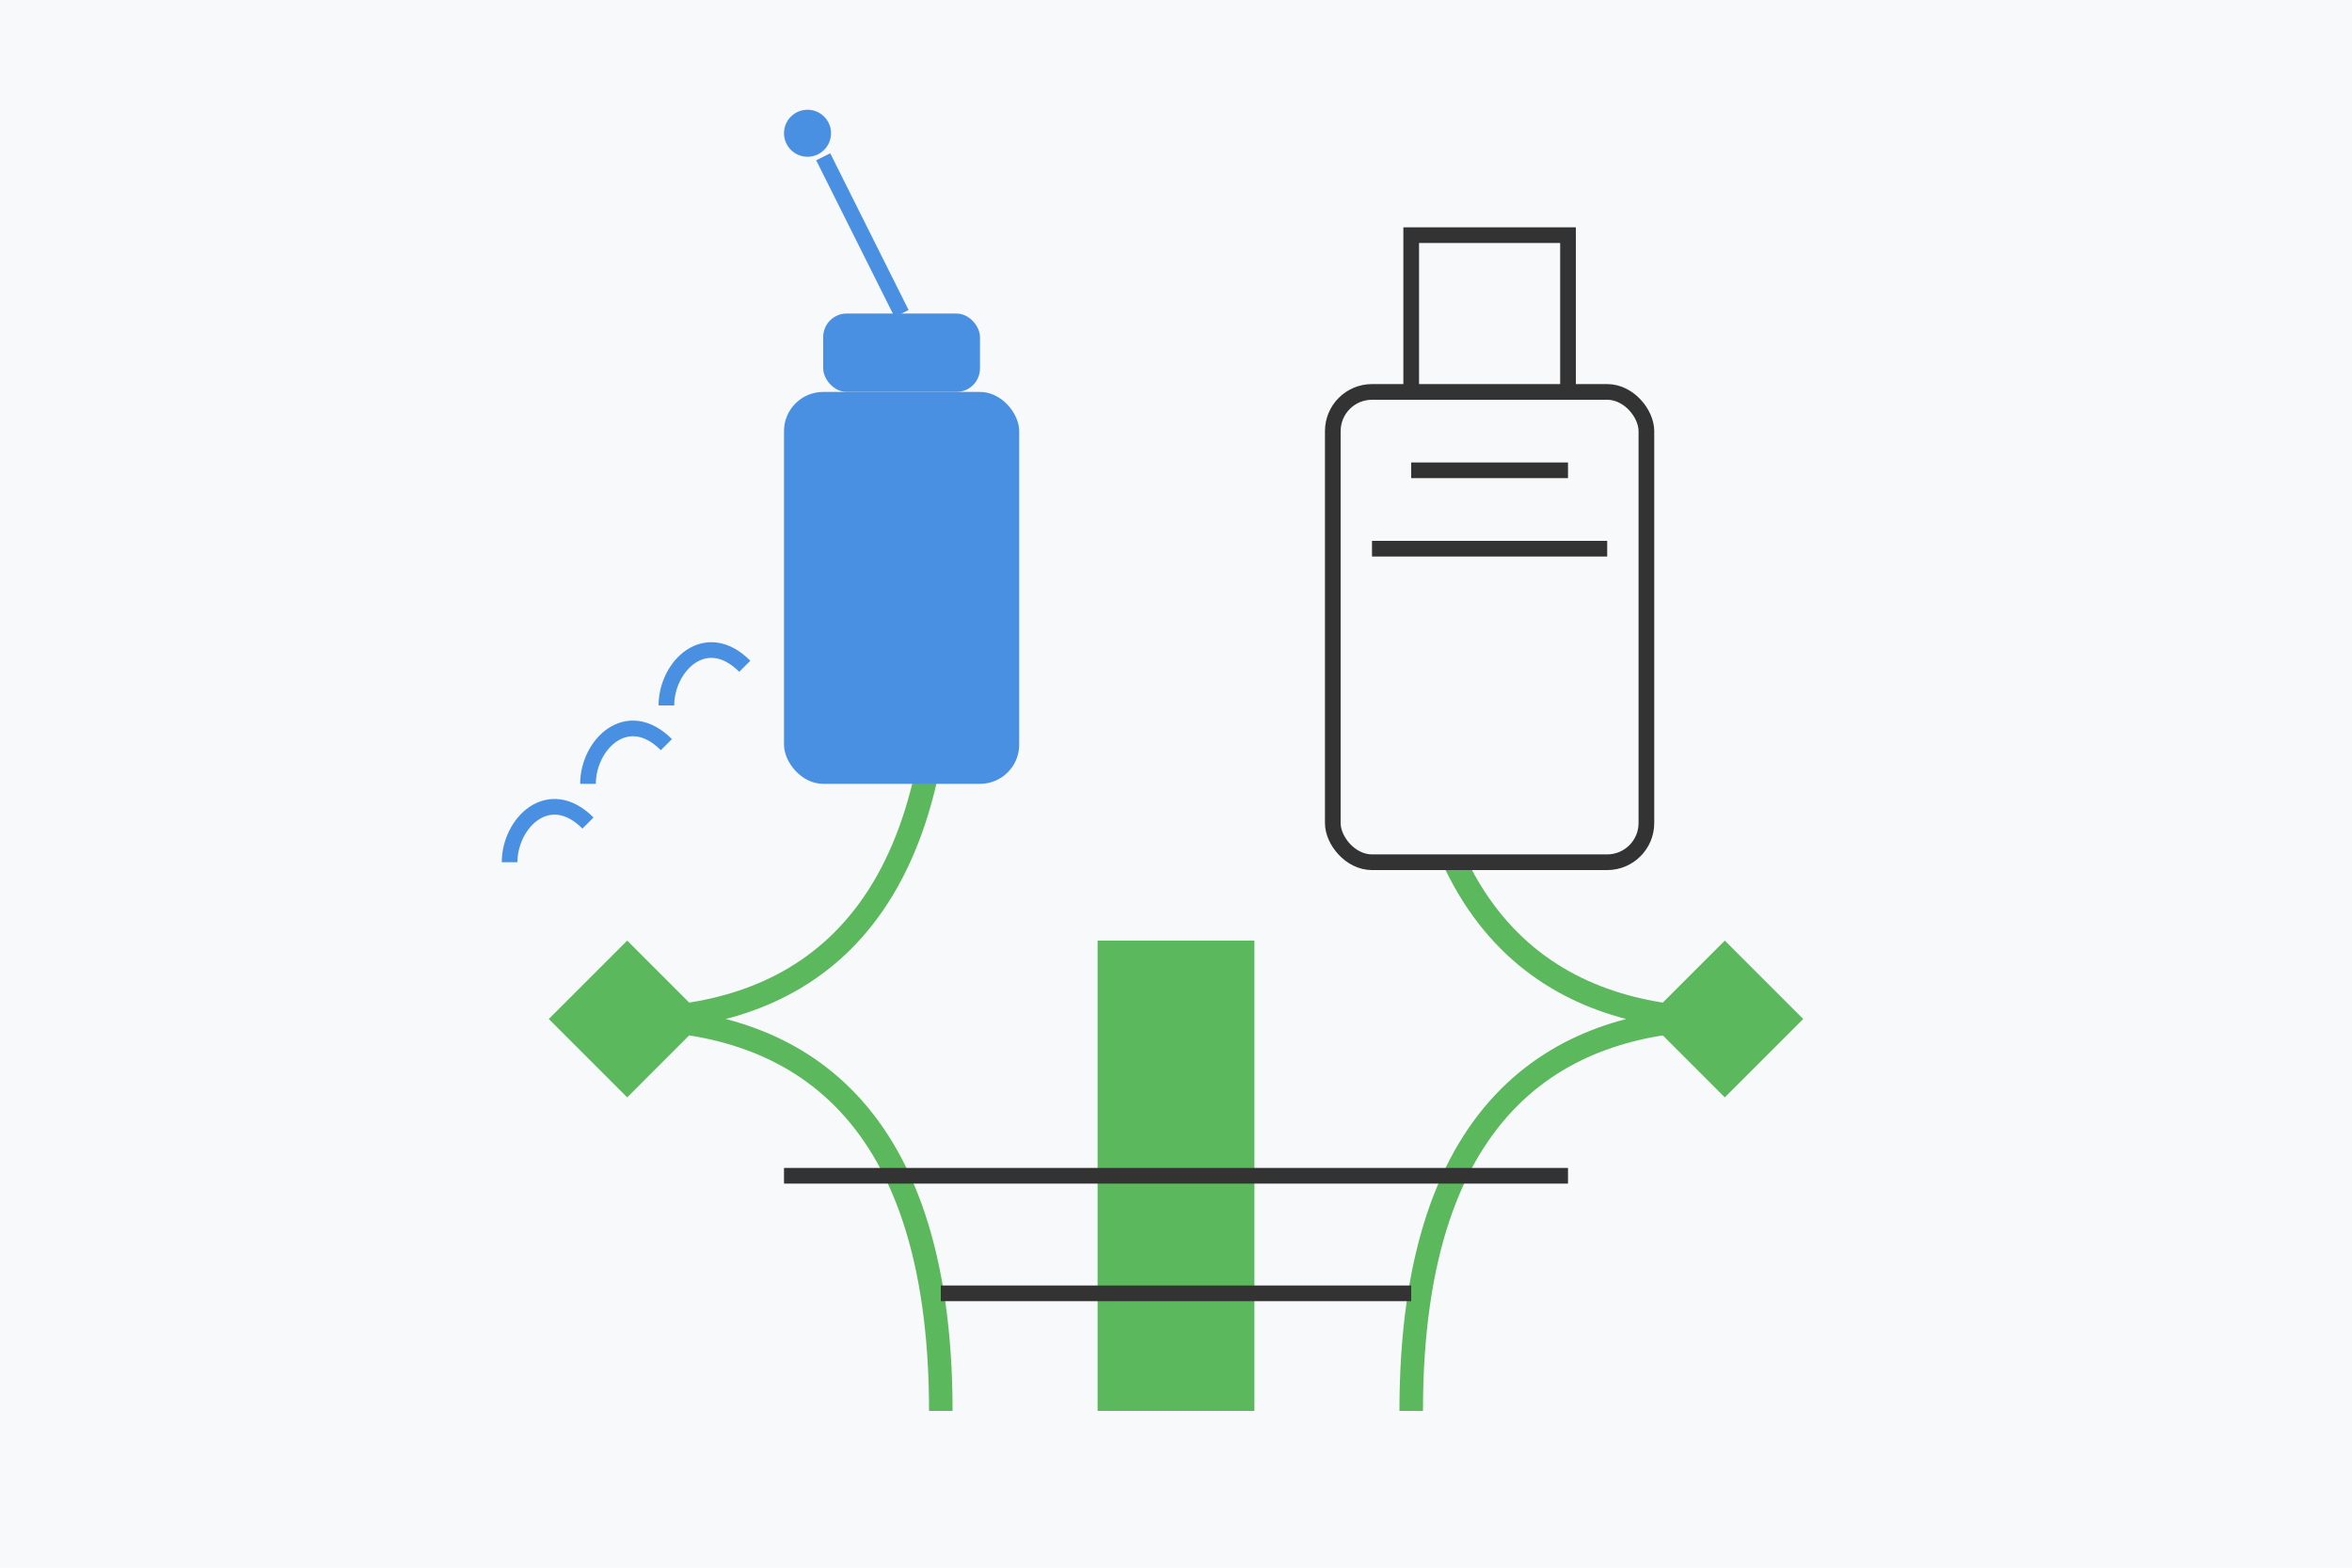 <svg xmlns="http://www.w3.org/2000/svg" width="300" height="200" viewBox="0 0 300 200" fill="none">
  <!-- Background -->
  <rect width="300" height="200" fill="#f8f9fa"/>
  
  <!-- Plant/Eco Element -->
  <path d="M120 180C120 140 100 130 80 130C100 130 120 120 120 80" stroke="#5cb85c" stroke-width="3" fill="none"/>
  <path d="M180 180C180 140 200 130 220 130C200 130 180 120 180 80" stroke="#5cb85c" stroke-width="3" fill="none"/>
  <rect x="140" y="120" width="20" height="60" fill="#5cb85c"/>
  
  <!-- Spray Bottle -->
  <rect x="100" y="50" width="30" height="50" rx="5" fill="#4a90e2"/>
  <rect x="105" y="40" width="20" height="10" rx="3" fill="#4a90e2"/>
  <path d="M115 40L105 20" stroke="#4a90e2" stroke-width="2"/>
  <circle cx="103" cy="17" r="3" fill="#4a90e2"/>
  
  <!-- Water Drops -->
  <path d="M85 90C85 85 90 80 95 85" stroke="#4a90e2" stroke-width="2"/>
  <path d="M75 100C75 95 80 90 85 95" stroke="#4a90e2" stroke-width="2"/>
  <path d="M65 110C65 105 70 100 75 105" stroke="#4a90e2" stroke-width="2"/>
  
  <!-- Chemical Container -->
  <rect x="170" y="50" width="40" height="60" rx="5" fill="#f8f9fa" stroke="#333" stroke-width="2"/>
  <path d="M180 60L200 60" stroke="#333" stroke-width="2"/>
  <path d="M175 70L205 70" stroke="#333" stroke-width="2"/>
  <rect x="180" y="30" width="20" height="20" fill="#f8f9fa" stroke="#333" stroke-width="2"/>
  
  <!-- Eco Symbols -->
  <path d="M210 130L220 120L230 130L220 140L210 130Z" fill="#5cb85c"/>
  <path d="M70 130L80 120L90 130L80 140L70 130Z" fill="#5cb85c"/>
  
  <!-- Text Lines -->
  <line x1="100" y1="150" x2="200" y2="150" stroke="#333" stroke-width="2"/>
  <line x1="120" y1="165" x2="180" y2="165" stroke="#333" stroke-width="2"/>
</svg>
